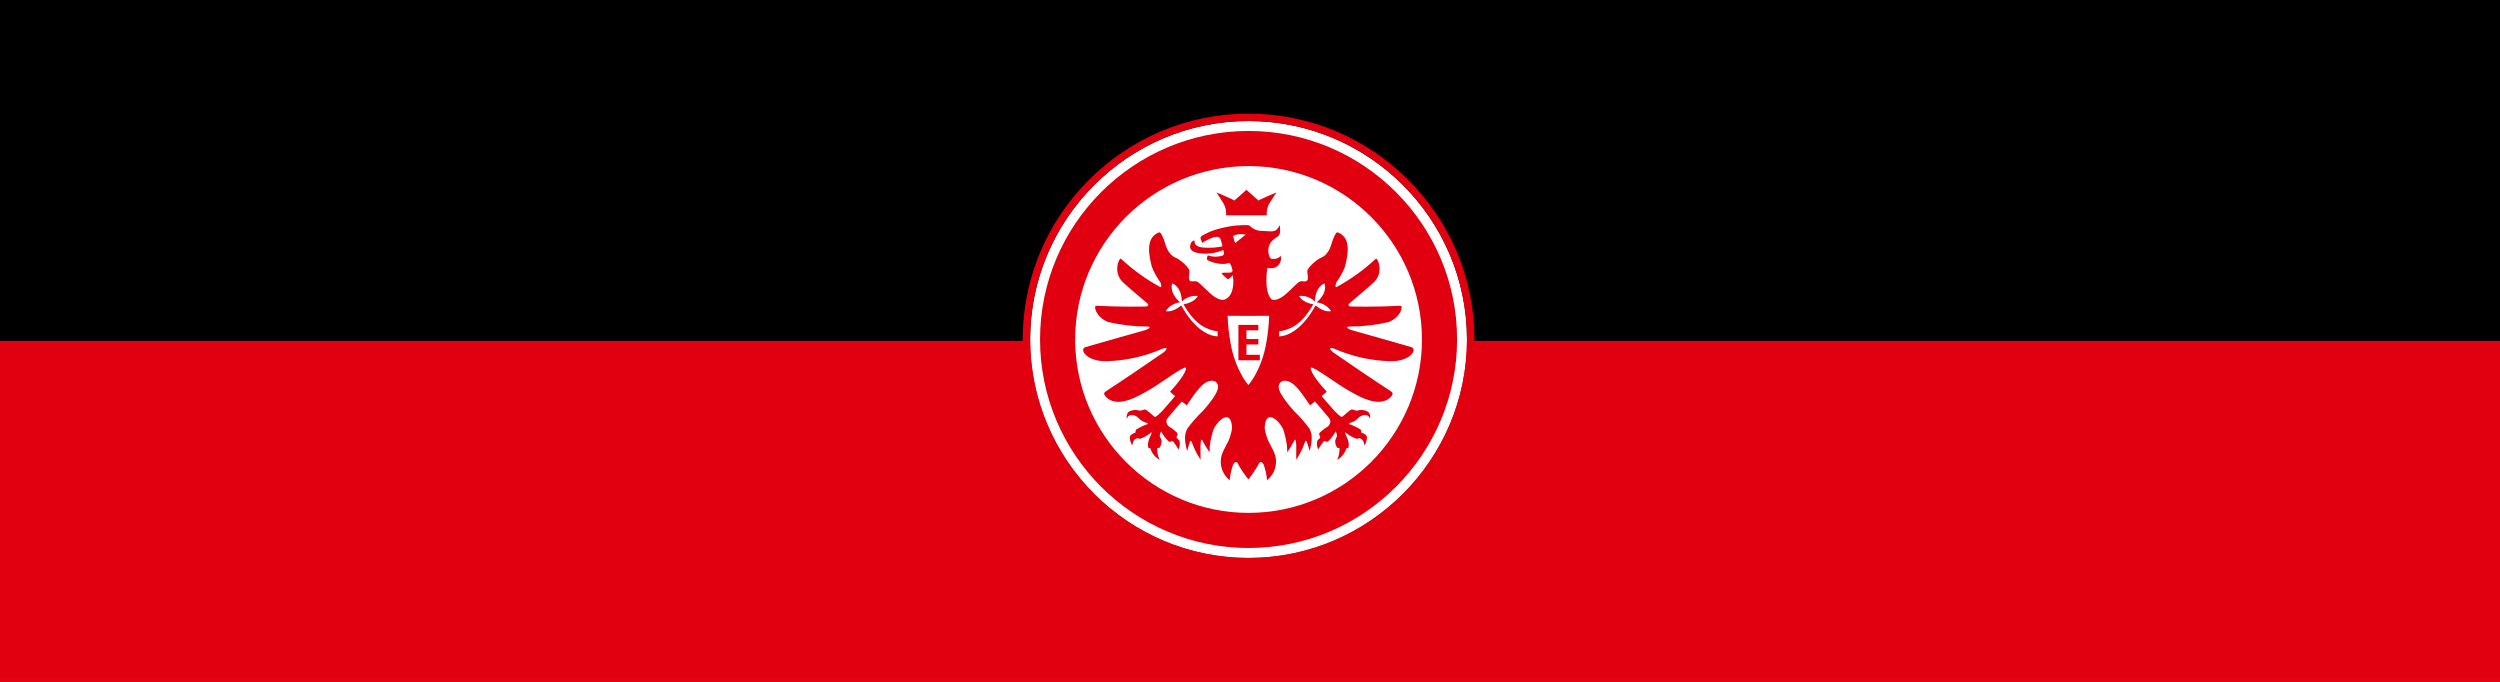 <?xml version="1.0" encoding="UTF-8" standalone="no"?>
<!-- Created with Inkscape (http://www.inkscape.org/) -->

<svg
   width="1100px"
   height="300px"
   viewBox="0 0 1100 300"
   version="1.1"
   id="SVGRoot"
   sodipodi:docname="eintracht-frankfurt.svg"
   inkscape:version="1.2.2 (b0a8486541, 2022-12-01)"
   xmlns:inkscape="http://www.inkscape.org/namespaces/inkscape"
   xmlns:sodipodi="http://sodipodi.sourceforge.net/DTD/sodipodi-0.dtd"
   xmlns:xlink="http://www.w3.org/1999/xlink"
   xmlns="http://www.w3.org/2000/svg"
   xmlns:svg="http://www.w3.org/2000/svg">
  <rect x="0" y="0" width="1100" height="300" fill="#333333" stroke="none"/>
  <sodipodi:namedview
     id="namedview577"
     pagecolor="#ffffff"
     bordercolor="#000000"
     borderopacity="0.25"
     inkscape:showpageshadow="2"
     inkscape:pageopacity="0.0"
     inkscape:pagecheckerboard="0"
     inkscape:deskcolor="#d1d1d1"
     inkscape:document-units="px"
     showgrid="false"
     inkscape:zoom="1.0570195"
     inkscape:cx="407.27725"
     inkscape:cy="124.87944"
     inkscape:window-width="1920"
     inkscape:window-height="1011"
     inkscape:window-x="0"
     inkscape:window-y="32"
     inkscape:window-maximized="1"
     inkscape:current-layer="layer1" />
  <defs
     id="defs572">
    <radialGradient
       xlink:href="#linearGradient5355"
       id="radialGradient5361"
       cx="184.604"
       cy="139.948"
       fx="184.604"
       fy="139.948"
       r="300"
       gradientTransform="matrix(1.135,1.127,-1.017,1.024,98.862,-199.013)"
       gradientUnits="userSpaceOnUse" />
    <linearGradient
       id="linearGradient5355">
      <stop
         style="stop-color:#2277b6;stop-opacity:1"
         offset="0"
         id="stop5357" />
      <stop
         id="stop5369"
         offset="0.104"
         style="stop-color:#4086c2;stop-opacity:1" />
      <stop
         id="stop5363"
         offset="0.224"
         style="stop-color:#1b73b3;stop-opacity:1" />
      <stop
         style="stop-color:#124783;stop-opacity:1"
         offset="0.54"
         id="stop5365" />
      <stop
         id="stop5367"
         offset="0.784"
         style="stop-color:#003e73;stop-opacity:1" />
      <stop
         style="stop-color:#002448;stop-opacity:1"
         offset="1"
         id="stop5359" />
    </linearGradient>
    <clipPath
       clipPathUnits="userSpaceOnUse"
       id="clipPath1533">
      <path
         d="m -204.456,650.943 h 850.394 v -850.394 H -204.456 Z"
         id="path1535"
         style="stroke-width:1" />
    </clipPath>
    <clipPath
       clipPathUnits="userSpaceOnUse"
       id="clipPath1485">
      <path
         d="m -244.786,684.409 h 850.394 v -850.394 H -244.786 Z"
         id="path1487"
         style="stroke-width:1" />
    </clipPath>
    <clipPath
       clipPathUnits="userSpaceOnUse"
       id="clipPath1491">
      <path
         d="M -263.696,696.642 H 586.698 V -153.752 H -263.696 Z"
         id="path1493"
         style="stroke-width:1" />
    </clipPath>
    <clipPath
       clipPathUnits="userSpaceOnUse"
       id="clipPath1497">
      <path
         d="m -316.91,688.329 h 850.394 v -850.394 h -850.394 z"
         id="path1499"
         style="stroke-width:1" />
    </clipPath>
    <clipPath
       clipPathUnits="userSpaceOnUse"
       id="clipPath1503">
      <path
         d="m -407.246,722.376 h 850.394 v -850.394 h -850.394 z"
         id="path1505"
         style="stroke-width:1" />
    </clipPath>
    <clipPath
       clipPathUnits="userSpaceOnUse"
       id="clipPath1509">
      <path
         d="m -453.44,703.096 h 850.394 v -850.394 h -850.394 z"
         id="path1511"
         style="stroke-width:1" />
    </clipPath>
    <clipPath
       clipPathUnits="userSpaceOnUse"
       id="clipPath1515">
      <path
         d="m -515.339,689.506 h 850.394 v -850.394 h -850.394 z"
         id="path1517"
         style="stroke-width:1" />
    </clipPath>
    <clipPath
       clipPathUnits="userSpaceOnUse"
       id="clipPath1551">
      <path
         d="M -588.544,651.187 H 261.85 V -199.207 H -588.544 Z"
         id="path1553"
         style="stroke-width:1" />
    </clipPath>
    <clipPath
       clipPathUnits="userSpaceOnUse"
       id="clipPath1479">
      <path
         d="m -611.969,633.032 h 850.394 v -850.394 h -850.394 z"
         id="path1481"
         style="stroke-width:1" />
    </clipPath>
    <clipPath
       clipPathUnits="userSpaceOnUse"
       id="clipPath1527">
      <path
         d="m -644.431,598.575 h 850.394 v -850.394 h -850.394 z"
         id="path1529"
         style="stroke-width:1" />
    </clipPath>
    <clipPath
       clipPathUnits="userSpaceOnUse"
       id="clipPath1623">
      <path
         d="m -564.422,666.965 h 850.394 v -850.394 h -850.394 z"
         id="path1625"
         style="stroke-width:1" />
    </clipPath>
    <clipPath
       clipPathUnits="userSpaceOnUse"
       id="clipPath1545">
      <path
         d="m -192.607,596.324 h 850.394 v -850.394 H -192.607 Z"
         id="path1547"
         style="stroke-width:1" />
    </clipPath>
    <clipPath
       clipPathUnits="userSpaceOnUse"
       id="clipPath1473">
      <path
         d="m -365.574,719.787 h 850.394 v -850.394 h -850.394 z"
         id="path1475"
         style="stroke-width:1" />
    </clipPath>
    <linearGradient
       xlink:href="#linearGradient5407"
       id="linearGradient5403"
       x1="215.403"
       y1="341.276"
       x2="325.32"
       y2="143.602"
       gradientUnits="userSpaceOnUse"
       gradientTransform="matrix(1.25,0,0,-1.25,0.024,600)" />
    <linearGradient
       id="linearGradient5407">
      <stop
         id="stop5409"
         offset="0"
         style="stop-color:#dd4b44;stop-opacity:1" />
      <stop
         style="stop-color:#de5448;stop-opacity:1"
         offset="0.203"
         id="stop5420" />
      <stop
         style="stop-color:#db3d39;stop-opacity:1"
         offset="0.345"
         id="stop5417" />
      <stop
         style="stop-color:#cc2c2e;stop-opacity:1"
         offset="0.485"
         id="stop5415" />
      <stop
         style="stop-color:#ae2826;stop-opacity:1"
         offset="0.749"
         id="stop5413" />
      <stop
         id="stop5411"
         offset="1"
         style="stop-color:#8a211b;stop-opacity:1" />
    </linearGradient>
  </defs>
  <g
     inkscape:label="Calque 1"
     inkscape:groupmode="layer"
     id="layer1">
    <rect
       style="fill:#000000;fill-opacity:1;stroke:#f392b0;stroke-width:0;stroke-linecap:round;stroke-linejoin:bevel;paint-order:stroke fill markers"
       id="rect756"
       width="1100"
       height="150"
       x="1.6655694e-06"
       y="1.25e-06" />
    <rect
       style="fill:#e1000f;fill-opacity:1;stroke:#f392b0;stroke-width:0;stroke-linecap:round;stroke-linejoin:bevel;paint-order:stroke fill markers"
       id="rect3453"
       width="1100"
       height="150"
       x="1.6655694e-06"
       y="150" />
    <g
       id="Calque_1-2"
       data-name="Calque 1"
       transform="matrix(0.054,0,0,0.054,449.977,50)">
      <g
         id="g26">
        <path
           class="cls-2"
           d="m 3620.29,1840.18 c 0,981.43 -798.68,1780.11 -1780.11,1780.11 C 858.75,3620.29 60.91,2821.61 60.91,1840.18 60.91,858.75 858.75,60.07 1840.18,60.07 c 981.43,0 1780.11,798.68 1780.11,1780.11 z"
           id="path6"
           style="fill:#ffffff" />
        <path
           class="cls-4"
           d="M 1840.18,0 C 825.76,0 0,825.76 0,1840.18 0,2854.6 825.76,3680.36 1840.18,3680.36 2854.6,3680.36 3681.21,2855.45 3681.21,1840.18 3681.21,824.91 2855.45,0 1840.18,0 Z m 0,3620.3 C 858.75,3620.3 60.91,2821.62 60.91,1840.19 60.91,858.76 858.75,60.07 1840.18,60.07 c 981.43,0 1780.11,798.68 1780.11,1780.11 0,981.43 -798.68,1780.11 -1780.11,1780.11 z"
           id="path8"
           style="fill:#e1000f" />
        <path
           class="cls-4"
           d="m 1840.53,3539.18 c -936.82,0 -1698.98,-762.16 -1698.98,-1699.02 0,-936.86 762.16,-1699.02 1698.98,-1699.02 936.82,0 1699.02,762.16 1699.02,1699.02 0,936.86 -762.16,1699.02 -1699.02,1699.02 z m 0,-3111.91 c -779.05,0 -1412.85,633.84 -1412.85,1412.9 0,779.06 633.8,1412.9 1412.85,1412.9 779.05,0 1412.9,-633.84 1412.9,-1412.9 0,-779.06 -633.85,-1412.9 -1412.9,-1412.9 z"
           id="path10"
           style="fill:#e1000f" />
        <path
           class="cls-3"
           d="m 2539.46,1915.68 c 142.68,62.36 295.99,96.79 451.63,101.44 164.9,5.75 230.04,-96.87 175.73,-114.56 -21.66,-7.11 -492.32,-140.19 -492.32,-140.19 0,0 -58.21,-22.76 -14.64,-27.41 108.62,0.16 216.9,-12.22 322.69,-36.89 101.95,-41.71 119.89,-133.76 96.11,-132.49 -204.83,10.66 -396.97,6.85 -409.15,5.49 l -3.55,-0.51 c 0,0 -22.59,-7.61 -2.37,-25.47 22.34,-19.63 169.89,-142.73 201.11,-174.12 81.22,-81.81 25.97,-201.19 12.44,-188.33 -96.75,90.51 -204.71,168.22 -321.25,231.23 -10.41,1.95 -7.53,-22.42 0.68,-40.02 28.86,-38.98 52.28,-81.7 69.63,-126.99 39.6,-148.23 29.53,-241.63 -54.15,-277.17 -15.14,-6.51 -20.81,1.95 -40.44,47.97 -19.63,45.94 -27.33,126.4 -102.2,157.62 -38.24,15.99 -109.06,81.39 -110.16,107.45 -1.02,26.14 14.64,67.01 -5.58,80.88 -15.99,11.08 -43.15,-8.38 -67.01,11.42 -23.77,19.71 -92.98,89.6 -117.09,107.62 -24.11,18.02 -72.08,47.04 -102.03,30.46 -65.91,-64.89 -33.93,-255.76 -33.93,-255.76 15.46,2.89 31.28,3.32 46.87,1.27 43.04,-8.12 71.34,-49.6 63.22,-92.64 -0.42,-2.22 -0.93,-4.43 -1.54,-6.61 -14.15,15.78 -34.39,24.74 -55.59,24.62 -26.9,2.54 -33.84,-8.46 -39.76,-32.32 -7.95,-25.08 -7.26,-52.09 1.95,-76.74 11.51,-39.93 52.03,-59.39 75.05,-77.92 23.1,-18.53 11,-88.33 11,-88.33 -6.23,13.32 -14.77,25.43 -25.21,35.79 -22.17,20.81 -52.46,14.89 -117.01,10.83 -38.12,1.47 -75.06,-13.4 -101.53,-40.86 -10.07,-12.44 -94.76,-3.22 -119.13,-2.12 -56.49,6.68 -112.25,18.49 -166.59,35.28 -36.94,12.67 -72.53,28.97 -106.27,48.65 -14.21,11.84 -9.31,22.34 -9.31,22.34 l 13.03,35.11 c 29.22,-20.01 61.23,-35.57 95.01,-46.19 47.29,-12.61 52.88,8.97 58.89,29.27 4.83,14.55 8.48,29.46 10.91,44.59 -49.44,10.68 -100.17,14.1 -150.6,10.15 -73.18,-3.98 -77.41,-36.21 -76.4,-55.08 0.42,-6.77 -21.32,0.34 -29.61,18.87 -14.72,32.74 -19.04,87.91 131.31,85.79 45.65,-2.23 90.59,-12.19 132.92,-29.44 11.76,39.6 -1.69,46.03 -18.53,48.9 -36.37,8.81 -74.54,6.6 -109.65,-6.35 0,0 -10.15,32.57 -2.71,38.16 45.07,24.24 96.08,35.24 147.13,31.73 15.74,-1.35 28.17,-11.51 36.63,-4.31 10.93,17.15 18.13,36.41 21.15,56.52 1.35,12.18 -2.28,20.73 -38.75,19.79 -36.47,-0.93 -50.43,0.42 -48.9,7.45 14.65,16.09 30.51,31.03 47.46,44.67 6.77,7.11 44.33,-32.07 44.33,-32.07 -1.18,7.02 -0.78,14.22 1.18,21.07 3.05,15.74 13.54,140.02 -63.71,175.9 -29.95,16.58 -77.84,-12.44 -102.03,-30.46 -24.11,-18.02 -93.24,-87.91 -117.09,-107.62 -23.77,-19.8 -51.02,-0.34 -67.01,-11.42 -20.22,-13.88 -4.57,-54.74 -5.58,-80.88 -1.1,-26.06 -71.92,-91.46 -110.16,-107.45 -74.88,-31.22 -82.49,-111.68 -102.2,-157.62 -19.63,-46.03 -25.3,-54.49 -40.44,-47.97 -83.68,35.53 -93.74,128.94 -54.15,277.17 17.38,45.28 40.8,87.99 69.63,126.99 8.21,17.6 11.08,41.96 0.68,40.02 -116.52,-63.03 -224.49,-140.74 -321.25,-231.23 -13.54,-12.86 -68.78,106.52 12.44,188.33 31.22,31.39 178.77,154.49 201.11,174.12 20.22,17.85 -2.37,25.47 -2.37,25.47 l -3.55,0.51 c -12.18,1.36 -204.32,5.16 -409.07,-5.49 -23.86,-1.27 -5.92,90.78 96.03,132.49 105.79,24.67 214.06,37.04 322.69,36.89 43.66,4.65 -14.64,27.41 -14.64,27.41 0,0 -470.58,133.09 -492.32,140.19 -54.32,17.68 10.83,120.31 175.73,114.56 155.64,-4.64 308.95,-39.07 451.63,-101.44 59.73,-22.76 24.2,19.21 11.42,28.09 -88.5,62.27 -349,239.27 -472.19,318.46 -17.6,11.34 -20.14,23.94 -0.17,45.18 96.45,102.54 279.12,-14.89 351.37,-55.08 84.18,-46.96 284.87,-198.4 300.44,-181.9 6.09,6.43 -5.5,63.03 -129.11,195.52 13.04,12.64 26.86,24.45 41.37,35.37 0,0 -59.22,71.66 -99.75,115.91 -16.33,17.94 -54.49,55.84 -64.81,53.89 -10.41,-2.03 -63.71,-59.65 -81.9,-60.66 -11.34,-0.59 -35.96,17.09 -54.32,6.68 -24.86,-5.4 -50.84,-1.77 -73.27,10.24 -28.17,13.11 -22.93,79.36 -15.23,50 7.78,-29.36 63.96,-28.43 92.05,4.15 14.83,15.45 33.05,27.23 53.22,34.43 17.34,3.89 25.89,9.31 18.78,14.38 -32.21,10.91 -63.05,25.53 -91.88,43.57 -8.21,13.88 -3.81,18.95 -7.02,25.89 -42.9,15.14 -52.96,28.34 -39.68,71.24 3.3,11.13 7.96,21.82 13.88,31.81 6.26,-11.59 3.13,-49.41 43.49,-58.29 4.23,-0.93 11.42,5.08 18.95,5.08 32.64,-9.61 62.76,-26.27 88.24,-48.82 10.74,-13.62 8.21,7.87 1.18,20.9 -33.93,62.61 -21.32,100.94 -18.36,102.03 7.78,2.88 12.01,-2.88 17.18,9.14 12.12,37.3 38.03,68.56 72.42,87.4 -13.42,-29.79 -19.81,-62.27 -18.7,-94.93 6.35,-3.21 11.34,1.27 18.95,-3.21 9.93,-15.02 15.6,-32.44 16.41,-50.43 -1.1,-26.14 -15.31,-34.18 -14.98,-49.83 1.24,-11.63 5.12,-22.83 11.34,-32.74 9.3,18.22 20.5,35.41 33.42,51.27 31.39,33.17 25.72,40.78 58.55,27.5 6.6,-2.71 50.43,69.21 50.43,69.21 8.64,-20.79 11.62,-43.51 8.63,-65.82 -3.13,-12.27 -15.14,-17.77 -23.52,-28.43 -8.46,-10.66 14.89,-24.2 3.55,-41.2 -63.37,-60.58 -69.29,-39.85 -85.54,-79.36 -11,-26.65 10.41,-44.76 32.57,-71.41 55.5,-66.92 57.36,-66.33 90.19,-105.42 13.71,9.05 21.49,17.68 40.44,31.56 61.76,-90.87 114.73,-172.77 172.68,-194.17 57.87,-21.32 84.01,12.52 82.49,47.63 -2.79,62.02 -126.99,195.27 -126.99,195.27 -44.15,42.28 -84.66,88.21 -121.07,137.32 v 0 c -10.13,17.7 -16.9,37.12 -19.97,57.28 -2.42,27.72 -0.6,55.66 5.41,82.83 v 0.08 c 4.74,25.89 10.32,46.11 10.32,46.11 0,0 18.61,-66.5 22.76,-74.54 11.76,-22.67 14.3,0 31.98,44.59 15.46,35.09 33.82,68.83 54.91,100.85 l -0.51,-114.05 c 1.78,-29.53 3.81,-69.29 17.09,-39.76 17.01,32.07 35.79,63.17 56.26,93.15 0,0 0.59,-23.27 2.37,-51.27 h -0.34 l 0.34,-0.08 c 5.7,-47.56 16.53,-94.37 32.32,-139.6 l -0.51,-0.08 0.51,-0.08 c 9.05,-16.75 49.33,-87.06 98.23,-94.42 48.82,-7.45 53.05,79.61 49.66,98.4 -5.65,31.49 -14.64,62.3 -26.82,91.89 -4.65,9.31 -43.06,81.64 -47.97,95.44 -34.69,79.78 -11.35,172.91 56.86,226.91 3.74,-45.01 13.68,-89.28 29.53,-131.57 9.81,-14.38 23.52,-23.77 33.59,-9.56 25.21,47.61 55.02,92.64 89.01,134.44 v 0.08 h 0.17 v -0.08 c 33.99,-41.8 63.8,-86.83 89.01,-134.44 10.07,-14.21 23.77,-4.82 33.59,9.56 15.85,42.29 25.79,86.56 29.53,131.57 68.21,-54 91.54,-147.13 56.86,-226.91 -4.91,-13.79 -43.32,-86.13 -47.89,-95.44 -12.21,-29.58 -21.23,-60.39 -26.9,-91.89 -3.38,-18.78 0.85,-105.84 49.66,-98.4 48.9,7.36 89.17,77.67 98.23,94.42 l 0.59,0.08 -0.59,0.08 c 15.78,45.24 26.64,92.04 32.4,139.6 l 0.34,0.08 h -0.34 c 1.69,28 2.28,51.27 2.28,51.27 20.51,-29.96 39.29,-61.06 56.26,-93.15 13.28,-29.53 15.31,10.24 17.17,39.76 l -0.59,114.05 c 21.12,-32 39.49,-65.74 54.91,-100.85 17.68,-44.59 20.22,-67.26 31.98,-44.59 4.15,8.04 22.76,74.54 22.76,74.54 0,0 5.58,-20.22 10.32,-46.11 v -0.08 c 6.01,-27.17 7.84,-55.1 5.41,-82.83 -3.06,-20.16 -9.83,-39.58 -19.97,-57.28 v 0 c -36.39,-49.12 -76.89,-95.06 -121.07,-137.32 0,0 -124.2,-133.25 -126.91,-195.27 -1.61,-35.11 24.54,-68.95 82.41,-47.63 57.96,21.41 110.92,103.3 172.77,194.17 18.87,-13.88 26.65,-22.51 40.36,-31.56 32.83,39.09 34.69,38.5 90.19,105.42 22.17,26.65 43.57,44.76 32.66,71.41 -16.33,39.51 -22.25,18.78 -85.62,79.36 -11.34,17.01 12.01,30.54 3.55,41.2 -8.38,10.66 -20.39,16.16 -23.52,28.43 -2.99,22.32 0,45.03 8.63,65.82 0,0 43.83,-71.92 50.43,-69.21 32.83,13.28 27.16,5.67 58.55,-27.5 12.92,-15.86 24.12,-33.05 33.42,-51.27 6.22,9.91 10.09,21.11 11.34,32.74 0.42,15.65 -13.88,23.69 -14.98,49.83 0.82,17.98 6.49,35.41 16.41,50.43 7.61,4.48 12.69,0 18.95,3.21 1.12,32.66 -5.28,65.13 -18.7,94.93 34.4,-18.84 60.3,-50.1 72.42,-87.4 5.16,-12.01 9.39,-6.26 17.17,-9.14 2.96,-1.1 15.57,-39.43 -18.36,-102.03 -7.02,-13.03 -9.56,-34.52 1.27,-20.9 25.44,22.56 55.54,39.23 88.16,48.82 7.61,0 14.72,-6.01 18.95,-5.08 40.36,8.88 37.23,46.7 43.57,58.29 5.86,-10.02 10.52,-20.7 13.88,-31.81 13.2,-42.9 3.13,-56.09 -39.76,-71.24 -3.21,-6.94 1.27,-12.01 -6.94,-25.89 -28.86,-18.04 -59.72,-32.67 -91.97,-43.57 -7.02,-5.08 1.52,-10.49 18.78,-14.38 20.18,-7.18 38.4,-18.97 53.22,-34.43 28.17,-32.57 84.35,-33.5 92.05,-4.15 7.7,29.36 12.94,-36.89 -15.23,-50 -22.43,-12.01 -48.41,-15.64 -73.27,-10.24 -18.36,10.41 -42.9,-7.28 -54.32,-6.68 -18.19,1.02 -71.49,58.63 -81.81,60.66 -10.41,1.95 -48.48,-35.96 -64.89,-53.89 -40.53,-44.25 -99.75,-115.91 -99.75,-115.91 14.53,-10.92 28.38,-22.74 41.46,-35.37 -123.69,-132.49 -135.28,-189.09 -129.19,-195.52 15.57,-16.5 216.25,134.95 300.52,181.9 72.17,40.19 254.83,157.62 351.28,55.08 19.97,-21.24 17.51,-33.84 -0.17,-45.18 -123.19,-79.19 -383.69,-256.19 -472.19,-318.46 -12.69,-8.88 -48.23,-50.85 11.42,-28.09 v 0 z"
           id="path12"
           style="fill:#e1000f;fill-rule:evenodd" />
        <path
           class="cls-4"
           d="m 2067.69,642.03 c -1.78,0.08 -134.35,56.86 -146.28,65.82 -23.01,-19.8 -90.19,-79.53 -97.8,-86.3 v -0.68 l -0.34,0.34 -0.34,-0.34 v 0.68 c -7.61,6.77 -74.71,66.5 -97.72,86.3 -11.93,-8.97 -144.59,-65.74 -146.37,-65.82 0,0 37.31,55.76 60.41,94 14.66,28.53 21.05,60.59 18.44,92.56 h 331.15 c -2.61,-31.97 3.78,-64.03 18.44,-92.56 23.1,-38.24 60.41,-94 60.41,-94 z"
           id="path14"
           style="fill:#e1000f" />
        <path
           class="cls-2"
           d="m 1714.8,996.02 c 31.52,-15.35 67.54,-18.72 101.36,-9.48 l -85.54,68.95 c -6.64,-19.44 -11.93,-39.31 -15.82,-59.48 v 0 z"
           id="path16"
           style="fill:#ffffff" />
        <path
           class="cls-2"
           d="m 2089.21,1774.49 c 75.81,-13.37 174.46,-37.65 278.69,-220.31 -98.82,-18.7 -115.49,-68.45 -115.49,-68.45 l 0.08,-0.17 c 47.49,-4.95 94.69,11.66 128.6,45.26 4.15,-126.91 78.43,-147.3 78.43,-147.3 l 0.17,0.08 c 0,0 31.47,70.31 -64.13,154.32 47.66,4.72 90.66,30.63 117.09,70.56 l -0.08,0.17 c 0,0 -49.92,17.94 -126.23,-45.69 -113.63,207.12 -237.15,251.88 -297.14,251.88 1.23,-13.43 1.23,-26.94 0,-40.36 v 0 z"
           id="path18"
           style="fill:#ffffff" />
        <path
           class="cls-1"
           d="m 1670.05,1646.96 c 2.17,74.42 10.09,148.56 23.69,221.75 16.56,100.16 51.49,196.4 103.05,283.85 12.37,20.65 26.43,40.23 42.05,58.55 v 0.76 l 0.34,-0.42 0.34,0.42 0.08,-0.84 c 15.56,-18.31 29.59,-37.86 41.96,-58.46 51.55,-87.46 86.49,-183.69 103.05,-283.85 13.6,-73.2 21.52,-147.34 23.69,-221.75 -1.18,1.18 -337.07,1.18 -338.25,0 v 0 z"
           id="path20"
           style="fill:#ffffff;fill-rule:evenodd" />
        <path
           class="cls-2"
           d="m 1589.15,1774.49 c -75.81,-13.37 -174.46,-37.65 -278.69,-220.31 98.82,-18.7 115.49,-68.45 115.49,-68.45 l -0.08,-0.17 c -47.49,-4.95 -94.69,11.66 -128.6,45.26 -4.15,-126.91 -78.43,-147.3 -78.43,-147.3 l -0.17,0.08 c 0,0 -31.47,70.31 64.13,154.32 -47.66,4.72 -90.66,30.63 -117.09,70.56 l 0.08,0.17 c 0,0 49.92,17.94 126.23,-45.69 113.63,207.12 237.15,251.88 297.14,251.88 -1.23,-13.43 -1.23,-26.94 0,-40.36 v 0 z"
           id="path22"
           style="fill:#ffffff" />
        <polygon
           class="cls-4"
           points="1920.01,1721.37 1757.9,1721.37 1757.9,2009.45 1932.45,2009.45 1932.45,1965.12 1823.47,1965.12 1823.47,1880.94 1920.69,1880.94 1920.69,1836.69 1823.47,1836.69 1823.47,1765.62 1920.01,1765.62 "
           id="polygon24"
           style="fill:#e1000f" />
      </g>
    </g>
  </g>
</svg>
